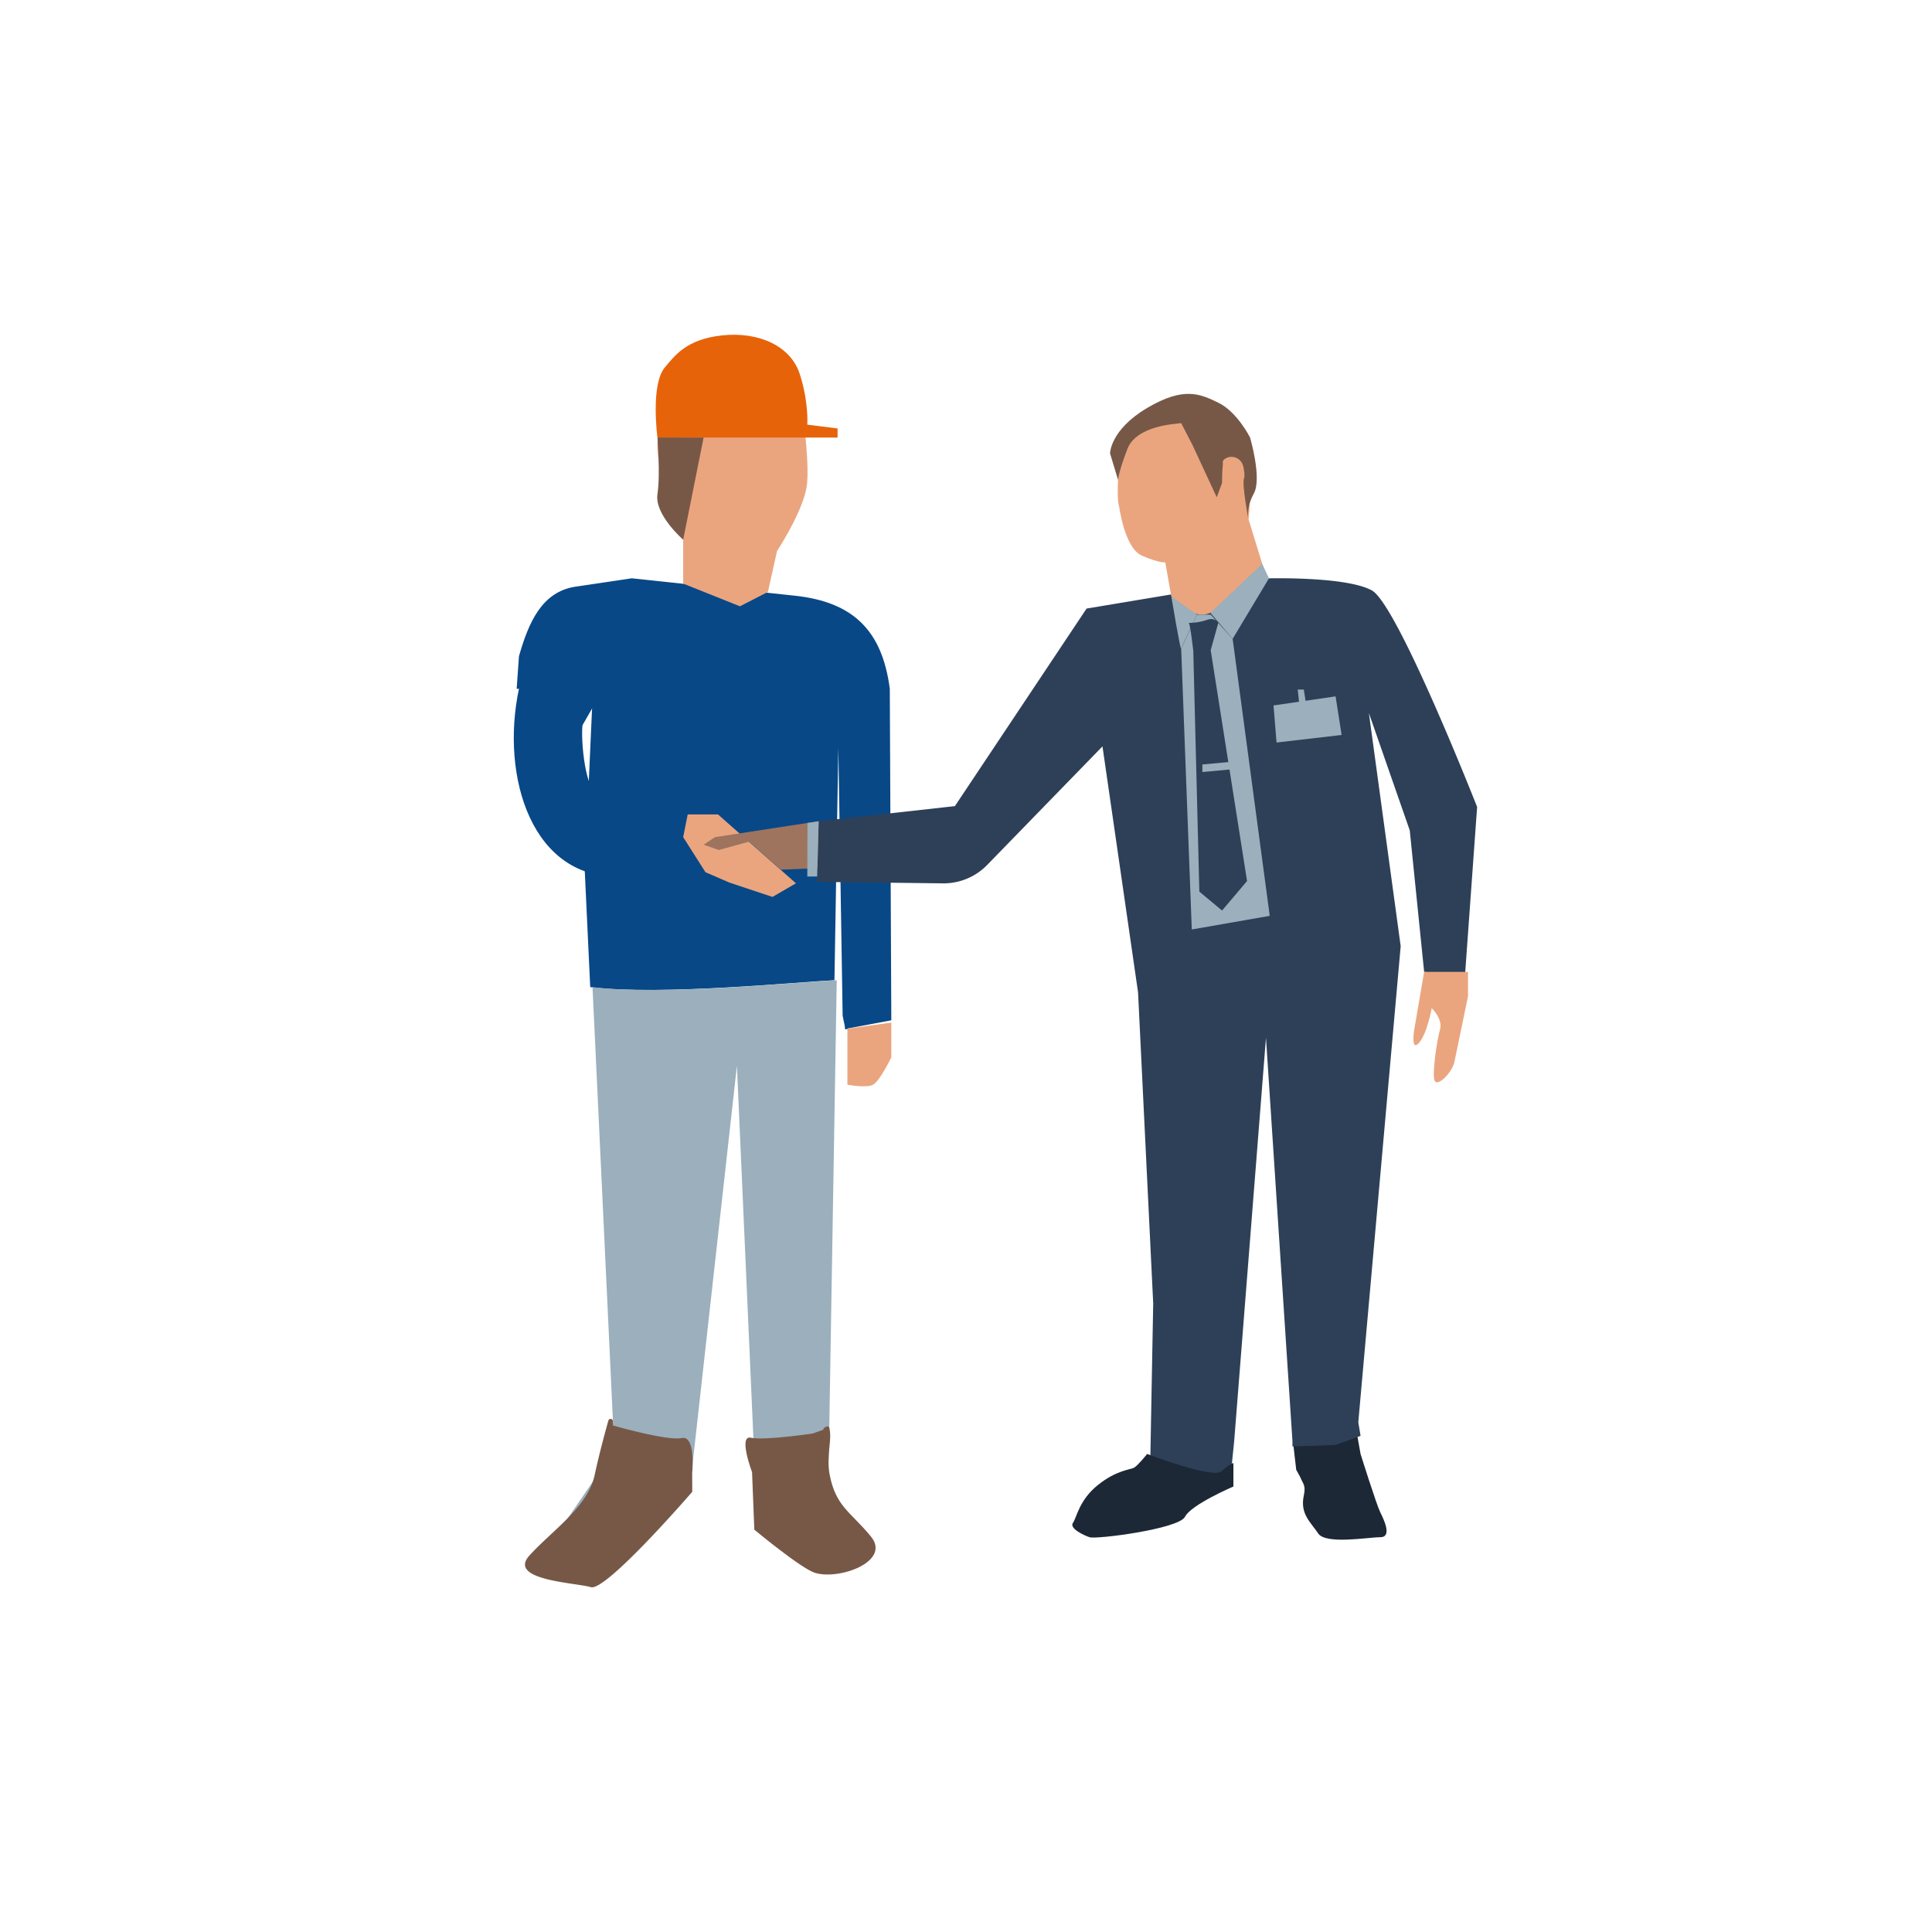 <svg id="Calque_2" data-name="Calque 2" xmlns="http://www.w3.org/2000/svg" viewBox="0 0 2296 2296"><defs><style>.cls-1{fill:#1c2835;}.cls-2{fill:#084887;}.cls-3{fill:none;}.cls-4{fill:#9bafbc;}.cls-5{fill:#775847;}.cls-6{fill:#eaa57f;}.cls-7{fill:#9e745f;}.cls-8{fill:#2e4058;}.cls-9{fill:#e7630a;}</style></defs><title>partner</title><path class="cls-1" d="M1536.81,1715.22s35.49,5.71,57.59-5.31c17.63-8.79,7.9,8.33,18-7.2l4.5,25.19s18.89,60.26,23.39,69.26,14.39,29.68,0,29.68-64.76,9-73.76-4.5-21.75-23.2-17.09-45c2.7-12.59-.9-13.49-4.49-22.49l-4.5-8.09Z"/><path class="cls-2" d="M664.39,783.49l-47.67,35.08c-22.29,104.84,15.59,228.09,122.66,223.11l60.82,0L819.09,958l-107-14.39h0c-16.63,0-22.11-65.39-19.79-81.85l39.58-69.25Z"/><path class="cls-2" d="M991.67,1164.89l4.61-276.17,5.13,318.4q1.51,7.28,3.23,15.64l54.6-10.24-1.8-393.95c-9-69.25-43.55-103.26-113-110.66l-38.69-4.13-155-16.53-66.56,9.9c-40.55,5.93-56.2,43.33-67.45,82.74L614,818.57c16.19,1.3,89.16-23,91.74-24.24v-.05c.1,0,.09,0,0,.05l-10.79,241,6.48,137.76C785,1183.47,951.52,1166.67,991.67,1164.89Z"/><path class="cls-3" d="M994.37,1164.89l1,0s3.22,15.56,8.73,42.27L999,888.72Z"/><path class="cls-2" d="M708.46,794.28v.05C708.55,794.28,708.56,794.26,708.46,794.28Z"/><path class="cls-2" d="M1004.37,1223.32l3-.56-3.23-15.64Z"/><path class="cls-4" d="M644.6,1848.42l89,14.39L820,1767.47l55.76-501,20.69,467.7,27.88,90s54.87,49.47,71.06,29.68-10.79-102.54-10.79-102.54l9.78-586.39c-40.15,1.78-206.68,18.58-290.22,8.2l25.9,550.31Z"/><path class="cls-5" d="M728.67,1694.1S793,1712.61,810.1,1709s12.48,41.64,12.48,41.64l.11,22.22S720.15,1891.6,702.16,1886.2s-99.83-8.1-72.85-37.78,69.26-57.56,77.35-95.34c5.08-23.7,11.93-49.17,16.33-64.86a2.72,2.72,0,0,1,5.34.57Z"/><path class="cls-5" d="M965.7,1703.61s-57.8,8.56-73.26,5,1.3,40.92,1.3,40.92l2.7,68.35s55.59,46.16,72,51.27c28.78,9,91-13.49,66.56-43.17s-41.64-35.52-49-73.3c-4.59-23.7,3.46-40.53-.51-56.22-.75-3-7-.37-7.2,2.7Z"/><polygon class="cls-6" points="853.27 967.88 945.91 1049.72 918.03 1065.91 866.76 1048.83 838.38 1036.55 811.89 994.86 817.29 967.88 853.27 967.88"/><polygon class="cls-7" points="972.89 975.97 849.67 994.86 836.18 1003.85 854.17 1010.15 890.15 1000.25 927.92 1033.53 972.89 1031.73 989.08 1016.45 972.89 975.97"/><path class="cls-8" d="M1291.29,723.23,1134.79,958l-161.9,18-1.79,72,150.22,1.79a72.34,72.34,0,0,0,51.87-21.91l137-140.88,42.28,292.31,18,369.67-3.59,194.28c-55.77,30.58-170,119.62,94.44,22.49l5.39-53.07,37.78-479.4,31.48,479.4v6.29l51.27-1.79,29.68-10.8-2.7-16.19,50.37-565.74-37.78-277,48.57,139.41,17.09,168.2,48.57,3.6,14.39-199.68s-94.44-240.15-125-257.24-125-14.39-125-14.39l-103,17.32Z"/><path class="cls-6" d="M1384.84,668.36l7.13,40.39s31.54,39.66,56.73,11.78,56.66-33.28,56.66-33.28l-21.59-70.15s8.1-58.47-14.39-101.64S1421.71,484,1421.71,484s-81-17.09-89,45-2.7,72.85-2.7,72.85,6.3,49.47,27,58.47S1384.84,668.36,1384.84,668.36Z"/><path class="cls-4" d="M1392,708.84s10.79,64.76,11.69,62.06,18.89-40.43,18.89-40.43Z"/><polygon class="cls-4" points="1438.42 728.3 1464.88 759.21 1508.06 687.25 1499.96 670.16 1438.42 728.3"/><polyline class="cls-4" points="972.89 975.97 959.61 978.01 959.4 1041.63 971.1 1041.63 972.89 975.97"/><polygon class="cls-4" points="1403.72 770.9 1416.32 1104.59 1508.96 1088.4 1464.88 759.21 1438.8 730.42 1422.61 730.42 1403.72 770.9"/><polygon class="cls-4" points="1513.45 838.36 1587.21 827.56 1594.4 873.43 1517.05 882.43 1513.45 838.36"/><path class="cls-8" d="M1412.72,740.32c1.8.9,5.39,33.28,5.39,33.28l7.2,286,27,22.48L1482,1047,1438.8,772.7l9-32.38s-3.6-7.2-13.5-3.6S1412.72,740.32,1412.72,740.32Z"/><polygon class="cls-4" points="1544.04 836.56 1542.24 819.47 1549.43 819.47 1552.13 836.56 1544.04 836.56"/><polygon class="cls-4" points="1428.91 908.51 1467.58 904.91 1467.58 913.91 1428.91 917.51 1428.91 908.51"/><path class="cls-5" d="M1403.72,502.87c-6.29.9-53.06,2.7-63.86,30.58s-11.14,36.9-11.14,36.9l-9.54-31.51s0-27.88,44.07-54,63.49-16.4,84.55-6.3c22.48,10.8,37.77,41.38,37.77,41.38s14.39,48.57,4.5,66.55-6.3,31.48-6.3,31.48-8.09-42.27-5.39-49.46c1.13-3,.36-8.73-.91-14.34-2.33-10.27-14.75-14.84-22.78-8-2.36,2-1.09,3.81-1.5,7.08-.9,7.19-.9,20.68-.9,20.68L1446,591,1417.22,529Z"/><path class="cls-6" d="M1007.07,1222.42V1289s22.49,4.5,30.58,0,21.59-32.38,21.59-32.38v-41.37Z"/><path class="cls-6" d="M1692.44,1155l-11.69,68.36s-4.5,27,5.4,16.18,15.29-41.37,15.29-41.37,13.49,12.59,9.89,25.19-9.89,54-6.3,61.16,20.69-9.9,23.39-22.49,16.19-78.25,16.19-78.25V1155Z"/><path class="cls-1" d="M1363.25,1727.9s78.25,29.68,88.14,20.69,14.39-9.9,14.39-9.9v27.88s-50.36,21.59-57.56,36-105.23,27-113.33,24.29-24.28-10.8-19.79-17.09,7.2-27,29.69-45,38.67-18,43.17-20.69S1363.25,1727.9,1363.25,1727.9Z"/><path class="cls-6" d="M923.42,654.87l-10.79,48.57-33.28,17.09-67.46-27V641.38S784,588.31,781.31,532.55s63.86-79.15,63.86-79.15H945.91c3.6,0,18,95.34,12.59,125.92S923.42,654.87,923.42,654.87Z"/><path class="cls-9" d="M995.38,520H781.31s-8.52-63.44,9-83.65C802,422.82,815.49,403,858.67,398.53s80.94,12.59,91.74,45.87,9,60.27,9,60.27l36,4.49Z"/><path class="cls-5" d="M836.18,520,811.89,641.38s-34.17-29.68-30.58-54,0-67.45,0-67.45Z"/></svg>